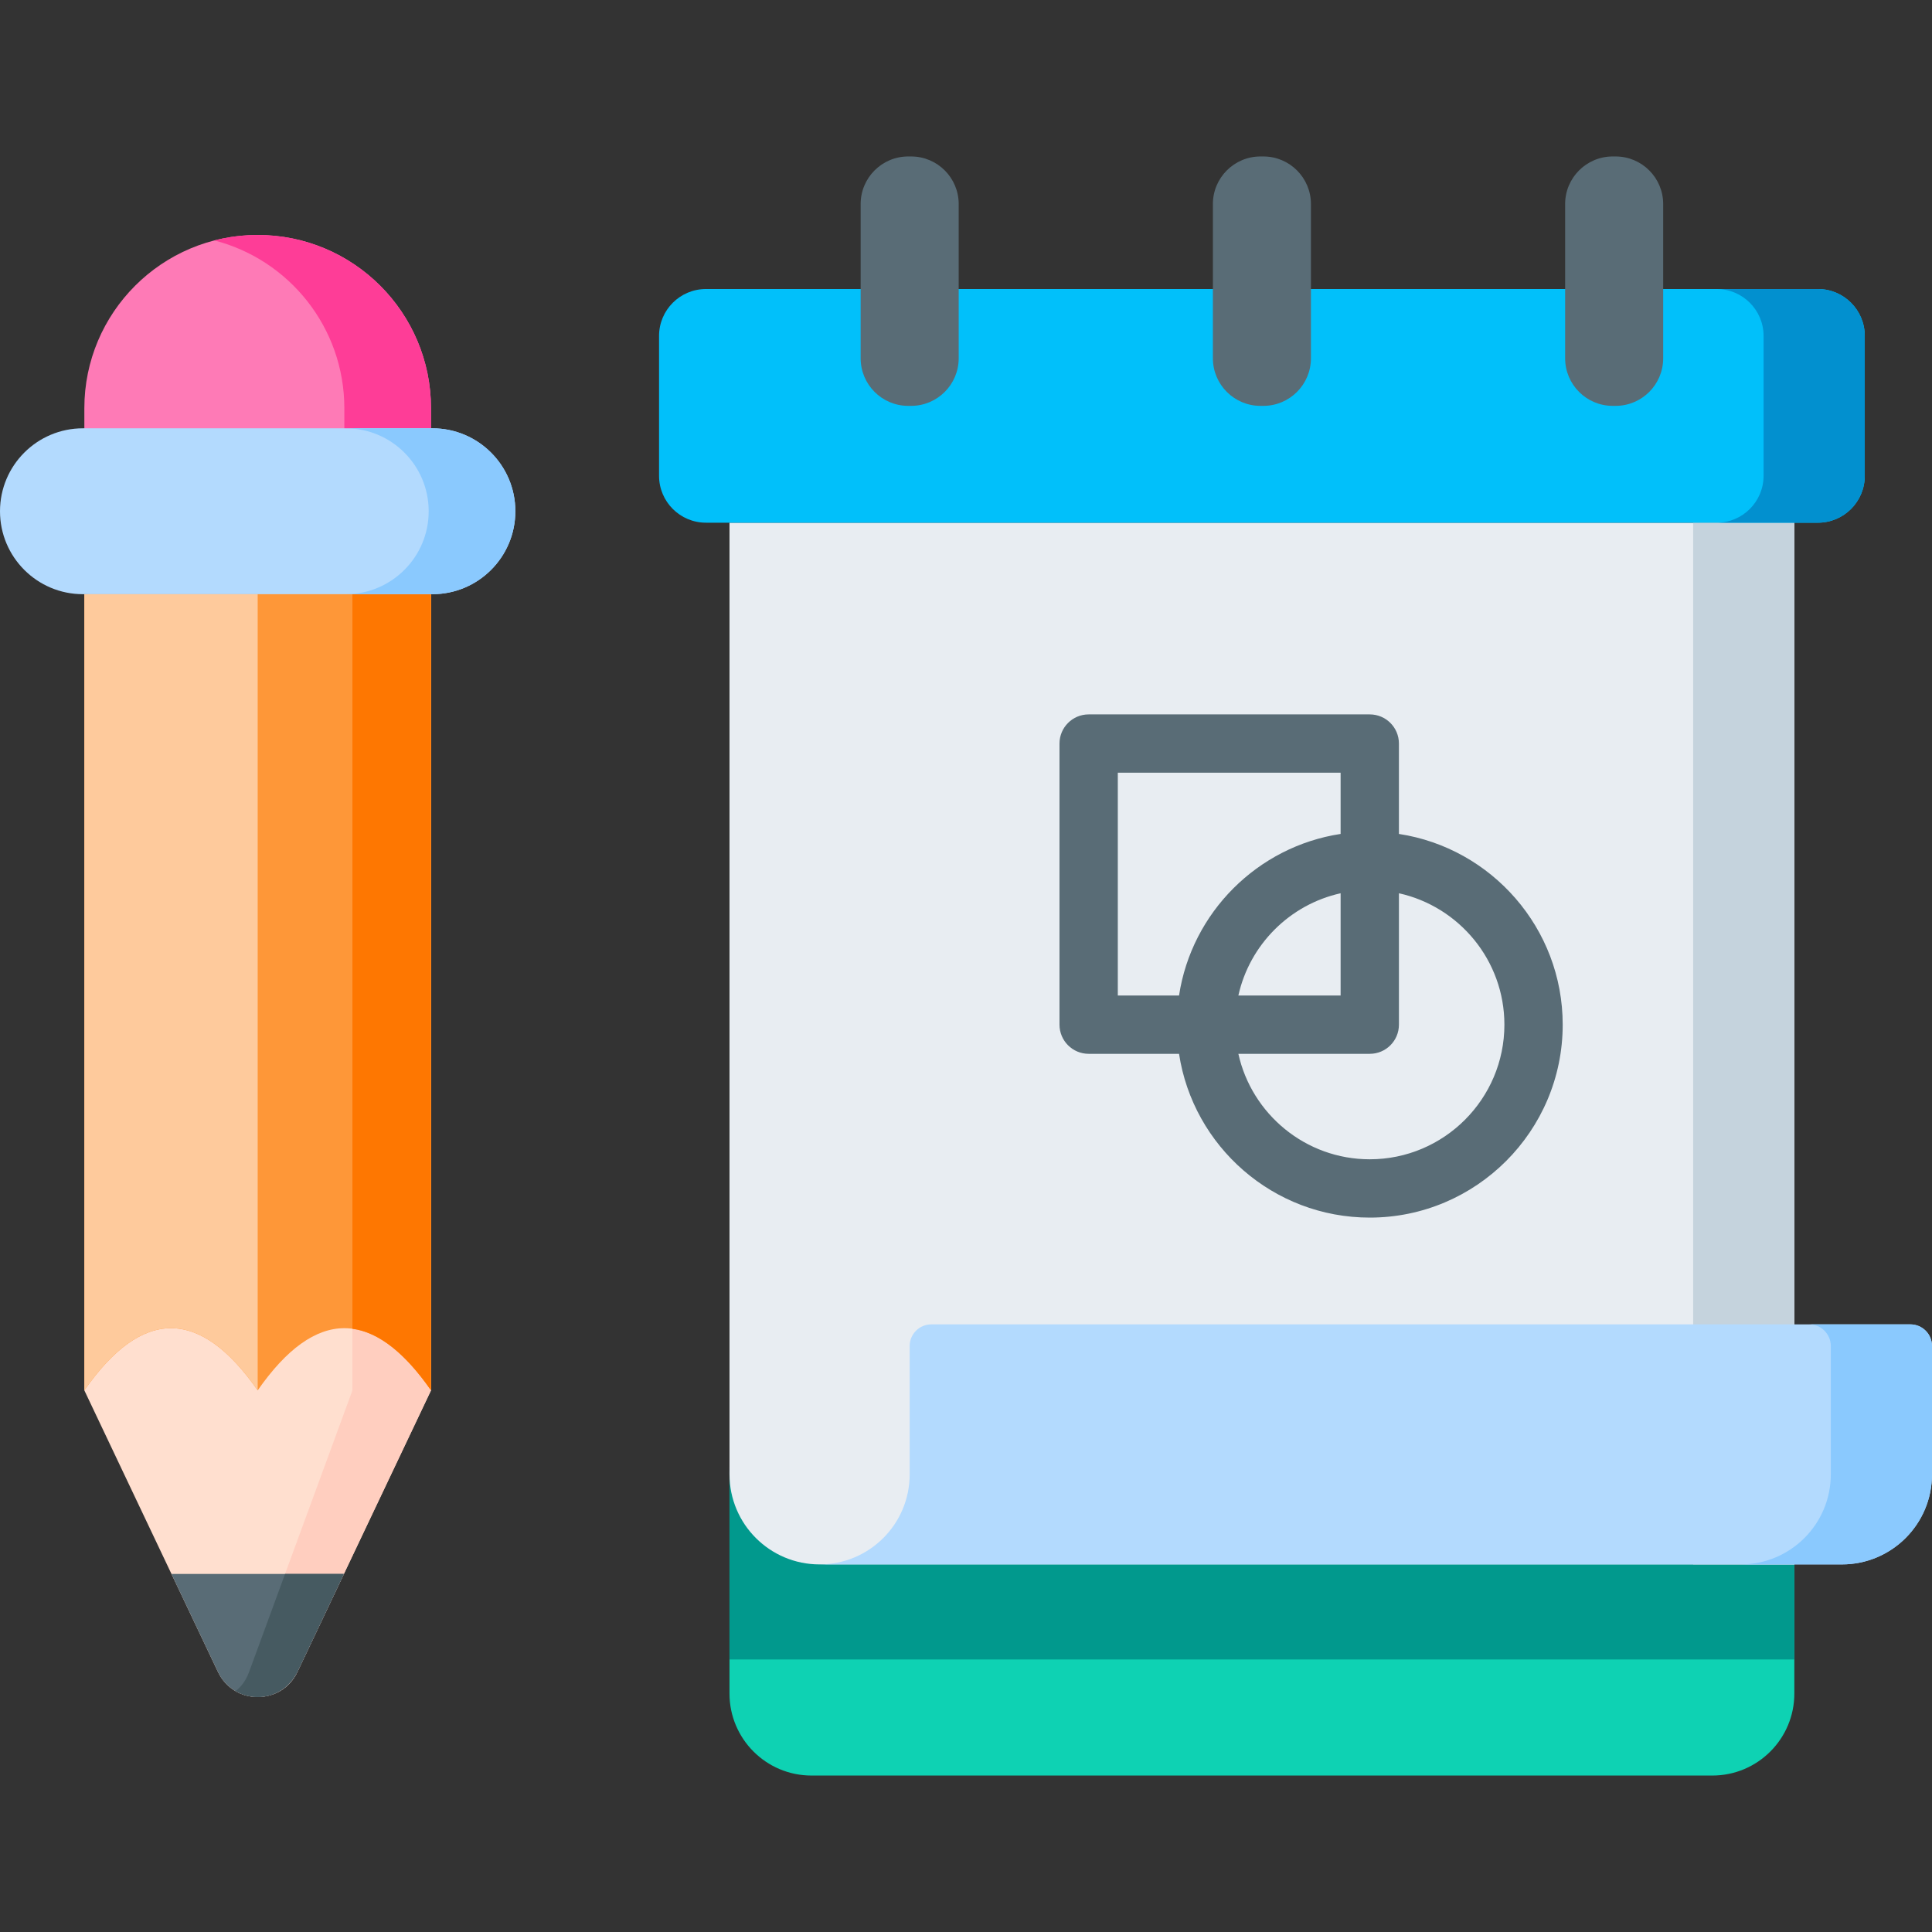 <svg id="Capa_1" enable-background="new 0 0 512 512" height="512" viewBox="0 0 512 512" width="512" xmlns="http://www.w3.org/2000/svg"><rect x="0" y="0" width="512" height="512" fill="#333333" stroke="none"/><g><g><path d="m68.288 62.268c25.369 0 45.935 20.566 45.935 45.935v19.292h-91.871v-19.292c0-25.37 20.566-45.935 45.936-45.935z" fill="#fe7ab6"/><path d="m68.288 62.268c-3.966 0-7.814.503-11.484 1.447 19.812 5.099 34.452 23.084 34.452 44.488v19.292h-68.904 91.871v-19.292c0-25.369-20.566-45.935-45.935-45.935z" fill="#fe3d97"/><path d="m22.352 157.469v210.993l35.412 74.616c4.211 8.872 16.836 8.872 21.047 0l35.412-74.616v-210.993z" fill="#ffdfcf"/><path d="m93.398 157.469v210.993l-27.385 74.616c-.84 2.288-2.115 3.974-3.597 5.082 5.515 3.189 13.27 1.503 16.395-5.082l35.412-74.616v-210.993z" fill="#ffcebf"/><path d="m22.352 368.462c15.312-21.971 30.624-21.972 45.935 0 15.312-21.971 30.624-21.972 45.936 0v-210.993l-48.283-7-43.587 7v210.993z" fill="#fe9738"/><path d="m93.398 157.469v194.674c6.942.929 13.883 6.358 20.825 16.319v-210.993z" fill="#fe7701"/><path d="m45.438 417.107 12.326 25.972c4.211 8.872 16.836 8.872 21.047 0l12.326-25.972z" fill="#596c76"/><path d="m75.545 417.107-9.532 25.972c-.84 2.288-2.115 3.974-3.597 5.082 5.336 3.082 12.754 1.795 16.395-5.082l12.326-25.972z" fill="#465a61"/><path d="m22.352 157.469v210.993c15.312-21.971 30.624-21.972 45.935 0v-210.993z" fill="#feca9c"/><path d="m114.594 113.506h-92.613c-12.14 0-21.981 9.841-21.981 21.981s9.841 21.981 21.981 21.981h92.613c12.14 0 21.981-9.841 21.981-21.981s-9.841-21.981-21.981-21.981z" fill="#b3dafe"/><path d="m114.594 113.506h-22.968c12.14 0 21.981 9.841 21.981 21.981s-9.842 21.981-21.981 21.981h22.968c12.14 0 21.981-9.842 21.981-21.981 0-12.14-9.841-21.981-21.981-21.981z" fill="#8ac9fe"/></g><path d="m475.518 384.351v64.459c0 11.999-9.727 21.726-21.726 21.726h-238.742c-11.999 0-21.726-9.727-21.726-21.726v-58.986z" fill="#0ed2b3"/><path d="m193.324 439.771h282.194v-57.832l-282.194 6.846z" fill="#01998d"/><path d="m193.324 138.52v252.187c0 13.194 10.69 23.878 23.873 23.878h258.322v-276.065z" fill="#e8edf2"/><path d="m448.705 138.52h26.813v276.065h-26.813z" fill="#c5d3dd"/><path d="m494.185 126.09v-37.066c0-6.865-5.565-12.43-12.43-12.43h-294.669c-6.865 0-12.43 5.565-12.43 12.43v37.066c0 6.865 5.565 12.43 12.43 12.43h294.669c6.865 0 12.43-5.565 12.43-12.43z" fill="#01c0fa"/><path d="m481.755 76.594h-26.819c6.865 0 12.43 5.565 12.43 12.43v37.065c0 6.865-5.565 12.43-12.43 12.43h26.819c6.865 0 12.43-5.565 12.43-12.43v-37.065c0-6.865-5.565-12.43-12.43-12.43z" fill="#0290cf"/><g fill="#596c76"><path d="m427.388 41.463h.761c6.965 0 12.611 5.646 12.611 12.611v40.872c0 6.965-5.646 12.611-12.611 12.611h-.761c-6.965 0-12.611-5.646-12.611-12.611v-40.872c0-6.965 5.647-12.611 12.611-12.611z"/><path d="m334.04 41.463h.761c6.965 0 12.611 5.646 12.611 12.611v40.872c0 6.965-5.646 12.611-12.611 12.611h-.761c-6.965 0-12.611-5.646-12.611-12.611v-40.872c0-6.965 5.646-12.611 12.611-12.611z"/><path d="m240.692 41.463h.761c6.965 0 12.611 5.646 12.611 12.611v40.872c0 6.965-5.646 12.611-12.611 12.611h-.761c-6.965 0-12.611-5.646-12.611-12.611v-40.872c0-6.965 5.646-12.611 12.611-12.611z"/></g><path d="m217.196 414.585h270.926c6.591 0 12.564-2.671 16.886-6.992 4.322-4.322 6.992-10.283 6.992-16.886v-34c0-3.166-2.566-5.732-5.732-5.732h-259.462c-3.166 0-5.732 2.566-5.732 5.732v34c0 6.603-2.671 12.564-6.993 16.886-4.321 4.32-10.293 6.992-16.885 6.992z" fill="#b3dafe"/><path d="m506.268 350.974h-26.818c3.165 0 5.732 2.566 5.732 5.732v34c0 6.603-2.671 12.564-6.993 16.886-4.322 4.321-10.294 6.992-16.886 6.992h26.819c6.591 0 12.564-2.671 16.886-6.992 4.322-4.322 6.992-10.283 6.992-16.886v-34c0-3.166-2.566-5.732-5.732-5.732z" fill="#8ac9fe"/><path d="m370.729 221.002v-23.952c0-4.267-3.459-7.726-7.726-7.726h-74.498c-4.268 0-7.726 3.459-7.726 7.726v74.497c0 4.267 3.459 7.726 7.726 7.726h23.953c3.735 24.54 24.978 43.403 50.545 43.403 28.193 0 51.13-22.937 51.13-51.129 0-25.567-18.863-46.81-43.404-50.545zm-74.498-16.226h59.045v16.226c-22.019 3.352-39.467 20.8-42.818 42.819h-16.227zm59.046 31.947v27.098h-27.097c2.988-13.479 13.618-24.109 27.097-27.098zm7.726 70.501c-17.019 0-31.283-11.982-34.824-27.95h34.824c4.268 0 7.726-3.459 7.726-7.726v-34.824c15.969 3.541 27.951 17.806 27.951 34.824 0 19.671-16.005 35.676-35.677 35.676z" fill="#596c76"/></g></svg>